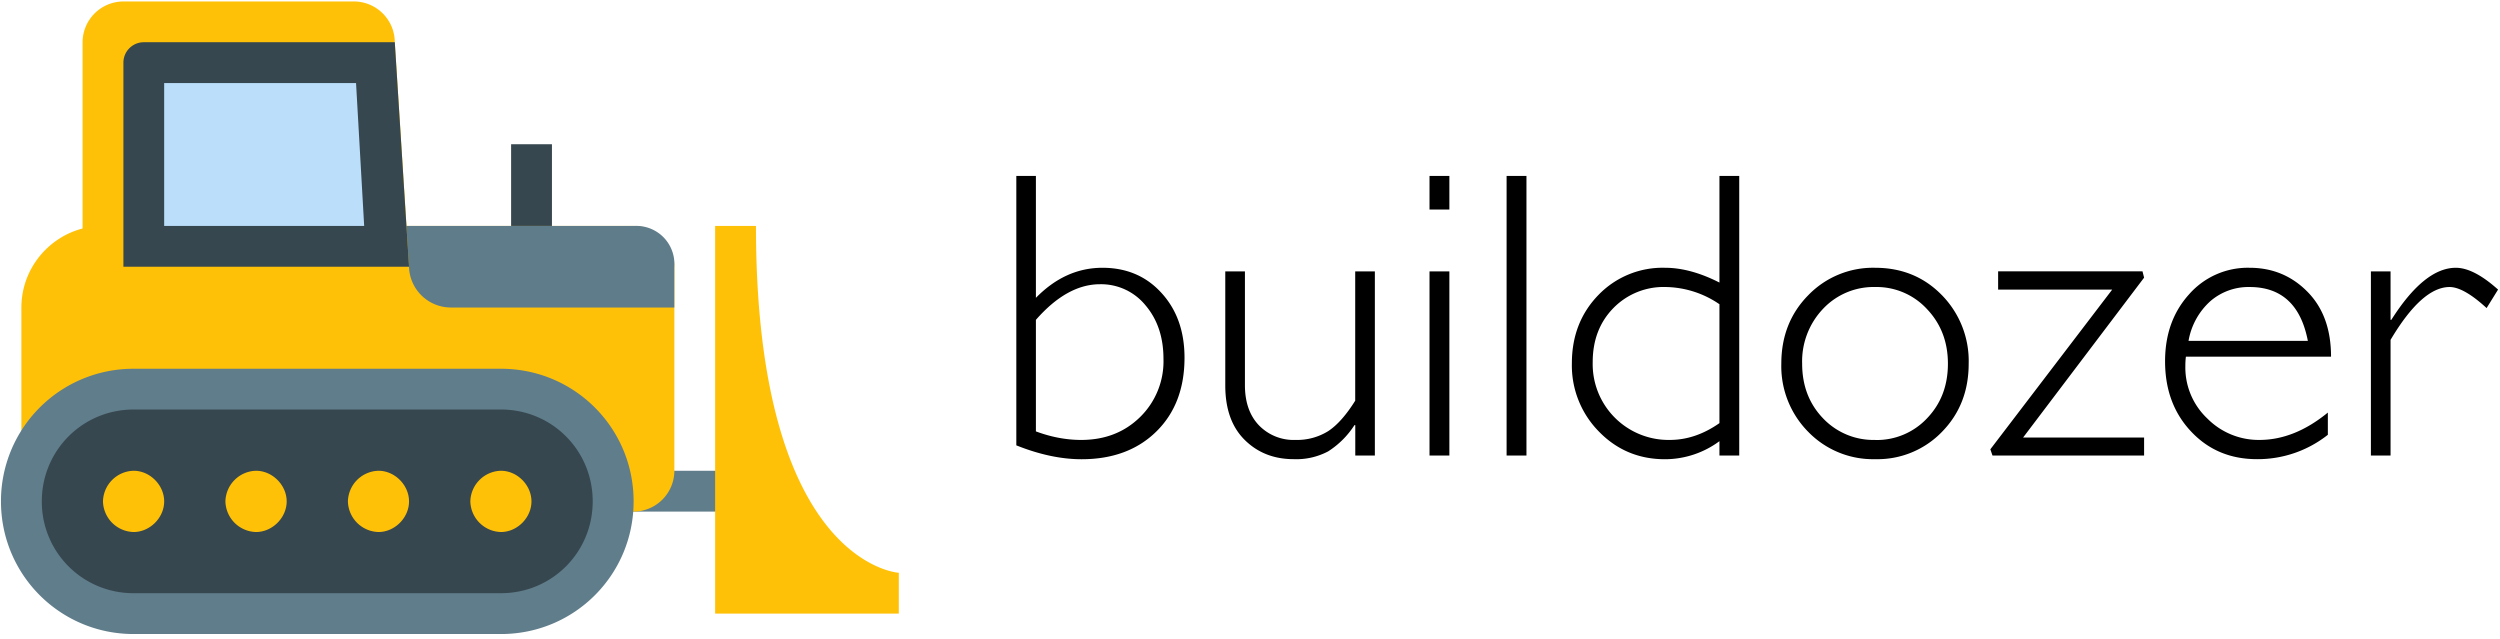 <svg width="360" height="92" viewBox="0 0 360 92" xmlns="http://www.w3.org/2000/svg"><path d="M146.35 64.13v-38.8h2.82v17.56c2.83-2.89 6.02-4.33 9.58-4.33 3.46 0 6.3 1.2 8.5 3.62 2.21 2.41 3.32 5.52 3.32 9.33 0 4.42-1.35 7.96-4.05 10.62-2.7 2.66-6.3 4-10.77 4-2.94 0-6.08-.67-9.4-2zm2.82-18.07v16.06c2.2.82 4.37 1.23 6.52 1.23 3.42 0 6.25-1.1 8.49-3.3a11.23 11.23 0 0 0 3.36-8.37c0-3.13-.87-5.7-2.6-7.73a8.25 8.25 0 0 0-6.54-3.02c-3.15 0-6.23 1.7-9.23 5.13zm45.99 19.54v-4.38h-.12a12.45 12.45 0 0 1-3.79 3.78 9.78 9.78 0 0 1-4.94 1.12c-2.85 0-5.2-.92-7.07-2.77-1.86-1.84-2.8-4.45-2.8-7.84V39.08h2.83v16.38c0 2.46.68 4.39 2.02 5.79a6.94 6.94 0 0 0 5.25 2.1 8.5 8.5 0 0 0 4.71-1.26c1.3-.85 2.6-2.31 3.9-4.39V39.08h2.83V65.6h-2.82zm13.55-40.27v4.84h-2.86v-4.84h2.86zm0 13.75V65.6h-2.86V39.08h2.86zm11.1-13.75V65.6h-2.86V25.33h2.86zm30.64 0V65.6h-2.85v-2.07a13.23 13.23 0 0 1-7.84 2.6c-3.77 0-6.95-1.34-9.53-4a13.55 13.55 0 0 1-3.88-9.82c0-3.94 1.28-7.21 3.82-9.83a12.83 12.83 0 0 1 9.59-3.92c2.44 0 5.05.71 7.84 2.13V25.33h2.85zm-2.85 35.6V43.81a14.02 14.02 0 0 0-7.73-2.48 10.1 10.1 0 0 0-7.55 3.04c-1.98 2.03-2.97 4.62-2.97 7.77a10.92 10.92 0 0 0 11.1 11.21c2.46 0 4.84-.8 7.15-2.42zm22.43-22.37c3.84 0 7.05 1.32 9.61 3.95a13.56 13.56 0 0 1 3.85 9.86c0 3.92-1.28 7.2-3.85 9.82a12.9 12.9 0 0 1-9.61 3.93 13 13 0 0 1-9.64-3.93 13.43 13.43 0 0 1-3.88-9.82c0-3.94 1.29-7.23 3.88-9.86a12.97 12.97 0 0 1 9.64-3.95zm0 24.8a9.92 9.92 0 0 0 7.47-3.13c2-2.09 3-4.7 3-7.86 0-3.13-1.01-5.76-3.02-7.87a9.87 9.87 0 0 0-7.45-3.17 10 10 0 0 0-7.51 3.14 10.96 10.96 0 0 0-3.01 7.9c0 3.15 1 5.77 3 7.86a10 10 0 0 0 7.52 3.12zm38.49-24.28l.23.9L291.33 63h17.42v2.6h-21.83l-.31-.9 17.55-23h-16.43v-2.63h20.79zm27.15 12.28h-20.9c-.06.46-.08.92-.08 1.39a10.1 10.1 0 0 0 3.17 7.52 10.4 10.4 0 0 0 7.5 3.08c3.36 0 6.64-1.31 9.85-3.94v3.2a16.28 16.28 0 0 1-10.2 3.51c-3.83 0-6.99-1.32-9.49-3.98-2.5-2.65-3.75-6.02-3.75-10.12 0-3.88 1.16-7.1 3.46-9.64a11.25 11.25 0 0 1 8.71-3.82c3.29 0 6.06 1.15 8.33 3.45 2.27 2.3 3.4 5.41 3.4 9.35zm-20.52-2.28h17.18c-1-5.17-3.8-7.75-8.39-7.75a8.4 8.4 0 0 0-5.64 2.03 9.95 9.95 0 0 0-3.15 5.72zm44.57-7.38l-1.65 2.66c-2.2-2.02-3.98-3.03-5.33-3.03-2.65 0-5.49 2.54-8.5 7.61V65.6h-2.83V39.08h2.83v6.98h.11c3.17-5 6.27-7.5 9.29-7.5 1.72 0 3.75 1.05 6.08 3.14z"/><polygon fill="#37474F" points="73.6 20.77 79.48 20.77 79.48 35.47 73.6 35.47"/><polygon fill="#607D8B" points="79.48 67.79 105.92 67.79 105.92 73.67 79.48 73.67"/><path d="M91.23 73.67H8.95a5.9 5.9 0 0 1-5.87-5.88v-23.5c0-6.47 5.28-11.76 11.75-11.76h76.4a5.9 5.9 0 0 1 5.88 5.88v29.38a5.9 5.9 0 0 1-5.88 5.88z" fill="#FFC107"/><path d="M19.24 88.36A16.3 16.3 0 0 1 3.08 72.2a16.3 16.3 0 0 1 16.16-16.16h52.89A16.3 16.3 0 0 1 88.29 72.2a16.3 16.3 0 0 1-16.16 16.16h-52.9z" fill="#37474F"/><path d="M72.13 58.97c7.35 0 13.22 5.88 13.22 13.23 0 7.34-5.87 13.22-13.22 13.22h-52.9A13.17 13.17 0 0 1 6.02 72.2c0-7.35 5.88-13.23 13.23-13.23h52.89zm0-5.87h-52.9A19.06 19.06 0 0 0 .14 72.2c0 10.58 8.53 19.1 19.1 19.1h52.9c10.58 0 19.1-8.52 19.1-19.1 0-10.58-8.52-19.1-19.1-19.1z" fill="#607D8B"/><path d="M19.24 67.79a4.52 4.52 0 0 0-4.41 4.4 4.52 4.52 0 0 0 4.4 4.42c2.36 0 4.41-2.06 4.41-4.41s-2.05-4.41-4.4-4.41zm17.63 0a4.52 4.52 0 0 0-4.41 4.4 4.52 4.52 0 0 0 4.4 4.42c2.36 0 4.42-2.06 4.42-4.41s-2.06-4.41-4.41-4.41zm17.63 0a4.52 4.52 0 0 0-4.4 4.4 4.52 4.52 0 0 0 4.4 4.42c2.35 0 4.4-2.06 4.4-4.41s-2.05-4.41-4.4-4.41zm17.63 0a4.52 4.52 0 0 0-4.4 4.4 4.52 4.52 0 0 0 4.4 4.42c2.35 0 4.4-2.06 4.4-4.41s-2.05-4.41-4.4-4.41zm30.85-35.26v55.83h26.45v-5.88s-20.57-1.17-20.57-49.95h-5.88zM58.91 38.4L56.85 6.08A5.9 5.9 0 0 0 50.97.21h-33.2a5.9 5.9 0 0 0-5.88 5.87v32.33h47.02z" fill="#FFC107"/><path d="M58.53 32.53l.38 6.17a6.04 6.04 0 0 0 5.88 5.58H97.1v-5.87a5.48 5.48 0 0 0-5.58-5.88h-33z" fill="#5F7C8A"/><polygon fill="#BBDEFB" points="20.71 35.47 20.71 9.02 54.21 9.02 55.97 35.47"/><path d="M51.27 11.96l1.17 20.57h-28.8V11.96h27.63zm5.58-5.88H20.71a2.94 2.94 0 0 0-2.94 2.94v29.39H58.9L56.85 6.08z" fill="#37474F"/></svg>
